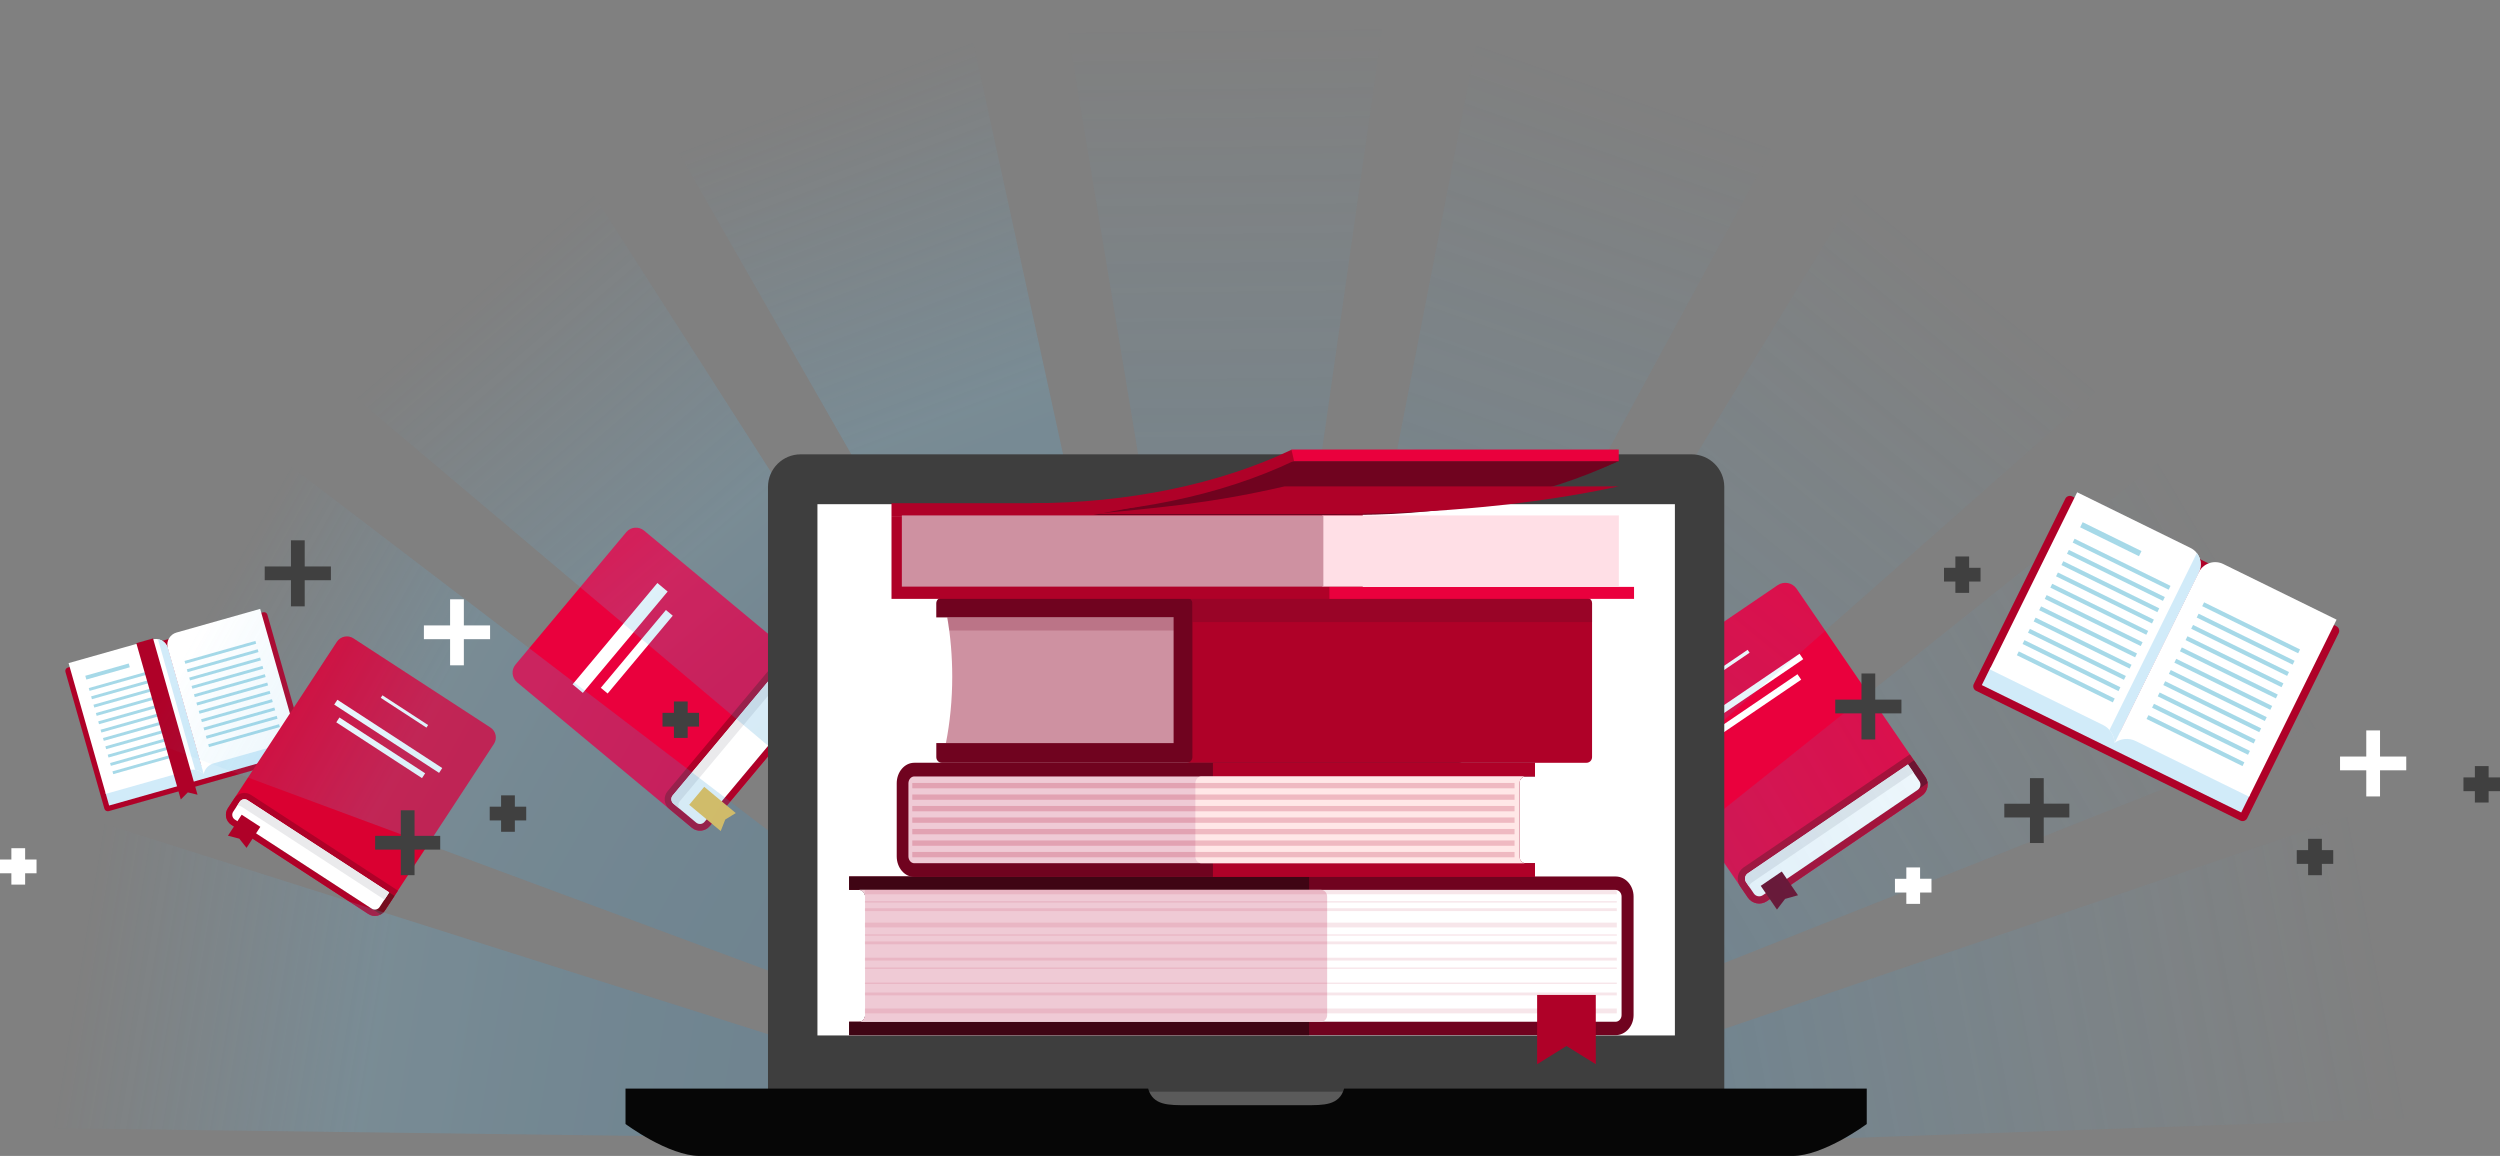 <svg width="545" height="252" viewBox="0 0 545 252" fill="none" xmlns="http://www.w3.org/2000/svg">
<rect x="0" y="0" width="545" height="252" fill="#808080" stroke="none"/>
<g clip-path="url(#clip0_12_480)">
<path d="M66.783 163.843C66.902 164.252 66.664 164.674 66.254 164.786L23.702 176.828C23.299 176.94 22.869 176.709 22.757 176.301L14.263 146.462C14.151 146.06 14.382 145.638 14.792 145.52L57.345 133.478C57.755 133.366 58.178 133.596 58.29 133.998L66.783 163.843Z" fill="#AF0128"/>
<path d="M64.754 160.977L22.992 172.796L23.791 175.605L65.553 163.786L64.754 160.977Z" fill="#D1EBF9"/>
<path d="M44.39 168.754L36.597 141.367C36.604 141.341 36.604 141.308 36.597 141.282C36.577 141.203 36.551 141.13 36.525 141.058C36.254 139.673 37.086 138.289 38.474 137.894L56.717 132.733L64.827 161.24L46.584 166.401C45.434 166.73 44.621 167.666 44.39 168.754Z" fill="white"/>
<path d="M44.41 168.754L36.617 141.367C36.597 141.348 36.577 141.321 36.571 141.295C36.551 141.216 36.531 141.143 36.518 141.064C36.022 139.746 34.575 139.001 33.193 139.397L14.951 144.557L23.061 173.064L41.303 167.903C42.453 167.58 43.636 167.943 44.41 168.754Z" fill="white"/>
<path d="M36.518 141.064C36.168 140.141 35.361 139.502 34.429 139.337L42.533 167.818C43.246 167.903 43.914 168.24 44.41 168.76L36.617 141.367C36.597 141.348 36.577 141.321 36.571 141.295C36.544 141.216 36.531 141.137 36.518 141.064Z" fill="#D1EBF9"/>
<path d="M28.063 144.638L18.589 147.319L18.824 148.144L28.298 145.463L28.063 144.638Z" fill="#A6D9E8"/>
<path d="M34.799 145.622L19.348 149.995L19.524 150.616L34.975 146.244L34.799 145.622Z" fill="#A6D9E8"/>
<path d="M35.314 147.435L19.863 151.807L20.04 152.429L35.491 148.056L35.314 147.435Z" fill="#A6D9E8"/>
<path d="M35.825 149.257L20.374 153.629L20.551 154.251L36.002 149.878L35.825 149.257Z" fill="#A6D9E8"/>
<path d="M36.348 151.066L20.897 155.438L21.074 156.059L36.525 151.687L36.348 151.066Z" fill="#A6D9E8"/>
<path d="M36.862 152.886L21.411 157.259L21.588 157.88L37.039 153.508L36.862 152.886Z" fill="#A6D9E8"/>
<path d="M37.556 155.321L22.102 159.697L21.924 159.078L37.377 154.701L37.556 155.321Z" fill="#A6D9E8"/>
<path d="M37.902 156.515L22.451 160.888L22.628 161.509L38.079 157.137L37.902 156.515Z" fill="#A6D9E8"/>
<path d="M38.417 158.328L22.966 162.701L23.143 163.322L38.594 158.95L38.417 158.328Z" fill="#A6D9E8"/>
<path d="M38.93 160.149L23.479 164.522L23.656 165.143L39.107 160.77L38.93 160.149Z" fill="#A6D9E8"/>
<path d="M39.445 161.962L23.994 166.335L24.171 166.956L39.622 162.584L39.445 161.962Z" fill="#A6D9E8"/>
<path d="M39.962 163.781L24.511 168.154L24.686 168.769L40.137 164.396L39.962 163.781Z" fill="#A6D9E8"/>
<path d="M55.675 139.715L40.224 144.087L40.399 144.702L55.85 140.33L55.675 139.715Z" fill="#A6D9E8"/>
<path d="M56.18 141.535L40.729 145.907L40.906 146.529L56.356 142.156L56.18 141.535Z" fill="#A6D9E8"/>
<path d="M56.7 143.34L41.249 147.711L41.426 148.332L56.877 143.961L56.7 143.34Z" fill="#A6D9E8"/>
<path d="M57.398 145.784L41.944 150.153L41.766 149.534L57.219 145.164L57.398 145.784Z" fill="#A6D9E8"/>
<path d="M57.732 146.978L42.281 151.35L42.458 151.972L57.909 147.599L57.732 146.978Z" fill="#A6D9E8"/>
<path d="M58.262 148.803L42.81 153.174L42.986 153.795L58.439 149.424L58.262 148.803Z" fill="#A6D9E8"/>
<path d="M58.773 150.603L43.322 154.976L43.499 155.597L58.95 151.225L58.773 150.603Z" fill="#A6D9E8"/>
<path d="M59.284 152.426L43.833 156.799L44.01 157.42L59.461 153.048L59.284 152.426Z" fill="#A6D9E8"/>
<path d="M59.811 154.234L44.36 158.606L44.537 159.228L59.988 154.855L59.811 154.234Z" fill="#A6D9E8"/>
<path d="M60.325 156.055L44.873 160.428L45.05 161.049L60.501 156.677L60.325 156.055Z" fill="#A6D9E8"/>
<path d="M60.837 157.877L45.386 162.25L45.561 162.865L61.012 158.492L60.837 157.877Z" fill="#A6D9E8"/>
<path d="M43.061 173.249L40.946 172.741L39.413 174.284L29.717 140.207L31.541 139.693L33.365 139.179L43.061 173.249Z" fill="#AF0128"/>
<path d="M136.528 116.011L112.376 144.88C111.405 146.04 111.563 147.767 112.726 148.743L150.837 180.453C152.001 181.422 153.732 181.264 154.704 180.104L178.862 151.234C179.834 150.074 179.675 148.347 178.512 147.378L140.401 115.668C139.231 114.693 137.499 114.851 136.528 116.011Z" fill="#EA003D"/>
<path d="M154.704 180.104L178.862 151.234C179.834 150.074 179.675 148.347 178.512 147.378L171.453 141.506L145.536 172.478C144.565 173.638 144.723 175.365 145.887 176.34L150.837 180.46C151.994 181.415 153.732 181.264 154.704 180.104Z" fill="#AF0128"/>
<path d="M153.646 165.043C153.19 165.59 153.263 166.401 153.812 166.855L158.762 170.975C159.311 171.43 160.124 171.357 160.58 170.81L179.292 148.446C179.126 148.044 178.868 147.675 178.505 147.379L172.563 142.435L153.646 165.043Z" fill="#70031F"/>
<path d="M153.587 179.168C153.131 179.715 152.318 179.787 151.769 179.333L146.819 175.213C146.27 174.758 146.197 173.941 146.653 173.4L171.631 143.549L177.573 148.492C178.122 148.947 178.194 149.765 177.738 150.305L153.587 179.168Z" fill="white"/>
<path d="M146.653 173.4C146.197 173.948 146.27 174.758 146.819 175.213L148.359 176.492C147.81 176.037 147.737 175.22 148.193 174.679L173.171 144.828L171.638 143.549L146.653 173.4Z" fill="#EAEAEC"/>
<path d="M160.401 177.25L158.101 178.66L157.116 181.171L150.242 175.45L151.882 173.486L153.521 171.529L160.401 177.25Z" fill="#F8C44F"/>
<path d="M145.169 132.98L130.974 149.944L132.466 151.185L146.661 134.222L145.169 132.98Z" fill="white"/>
<path d="M143.31 127.096L124.825 149.186L127.063 151.049L145.548 128.959L143.31 127.096Z" fill="white"/>
<path d="M106.917 158.603L77.041 139.153C75.838 138.368 74.226 138.711 73.439 139.904L49.671 176.208C48.885 177.408 49.222 179.009 50.425 179.794L80.3 199.244C81.503 200.029 83.116 199.686 83.895 198.493L107.664 162.189C108.457 160.996 108.12 159.388 106.917 158.603Z" fill="#DA0031"/>
<path d="M50.431 179.807L80.306 199.257C81.509 200.042 83.122 199.699 83.902 198.506L86.751 194.156L54.701 173.282C53.498 172.497 51.885 172.833 51.099 174.033L49.671 176.215C48.891 177.414 49.228 179.023 50.431 179.807Z" fill="#AF0128"/>
<path d="M62.599 180.064C62.031 179.695 61.278 179.853 60.907 180.42L59.48 182.602C59.109 183.162 59.268 183.92 59.837 184.289L82.977 199.356C83.34 199.159 83.657 198.875 83.902 198.506L85.997 195.303L62.599 180.064Z" fill="#750D1E"/>
<path d="M51.185 178.654C50.623 178.284 50.458 177.526 50.828 176.966L52.255 174.785C52.626 174.224 53.386 174.06 53.947 174.429L84.841 194.545L82.745 197.748C82.375 198.308 81.615 198.467 81.053 198.104L51.185 178.654Z" fill="white"/>
<path d="M53.947 174.435C53.386 174.066 52.626 174.224 52.255 174.791L51.495 175.958C51.865 175.397 52.348 175.655 52.916 176.017L83.809 196.133L84.847 194.551L53.947 174.435Z" fill="#EAEAEC"/>
<path d="M53.749 184.83L52.163 182.826L49.691 182.186L52.685 177.606L54.721 178.93L56.75 180.249L53.749 184.83Z" fill="#AF0128"/>
<path d="M83.372 151.576L83.007 152.133L92.967 158.62L93.332 158.063L83.372 151.576Z" fill="white"/>
<path d="M73.548 152.55L72.858 153.604L95.72 168.489L96.41 167.435L73.548 152.55Z" fill="white"/>
<path d="M73.998 156.411L73.308 157.465L91.997 169.633L92.687 168.579L73.998 156.411Z" fill="white"/>
<path d="M387.52 127.572L353.765 150.529C352.403 151.452 352.06 153.304 352.985 154.655L381.043 195.679C381.968 197.03 383.819 197.379 385.18 196.456L418.935 173.499C420.29 172.576 420.641 170.731 419.715 169.373L391.658 128.35C390.732 126.999 388.882 126.649 387.52 127.572Z" fill="#EA003D"/>
<path d="M385.174 196.456L418.929 173.499C420.284 172.577 420.634 170.731 419.709 169.373L416.344 164.456L380.13 189.081C378.769 190.004 378.419 191.856 379.344 193.207L381.029 195.672C381.961 197.03 383.819 197.379 385.174 196.456Z" fill="#AF0128"/>
<path d="M390.798 183.735C390.157 184.17 389.992 185.04 390.428 185.68L392.114 188.145C392.55 188.778 393.416 188.942 394.057 188.507L420.204 170.724C420.158 170.256 419.993 169.795 419.709 169.373L417.237 165.755L390.798 183.735Z" fill="#70031F"/>
<path d="M384.288 195.158C383.653 195.593 382.774 195.428 382.345 194.795L380.659 192.33C380.223 191.697 380.388 190.821 381.029 190.392L415.941 166.651L418.413 170.27C418.849 170.902 418.678 171.779 418.043 172.207L384.288 195.158Z" fill="white"/>
<path d="M381.023 190.386C380.388 190.821 380.223 191.691 380.653 192.324L381.552 193.642C381.116 193.002 381.605 192.607 382.239 192.172L417.151 168.431L415.928 166.644L381.023 190.386Z" fill="#EAEAEC"/>
<path d="M391.962 195.164L389.146 195.962L387.375 198.289L383.839 193.115L386.132 191.552L388.426 189.99L391.962 195.164Z" fill="#70031F"/>
<path d="M380.981 141.657L369.719 149.312L370.151 149.943L381.413 142.289L380.981 141.657Z" fill="white"/>
<path d="M392.294 142.515L366.459 160.086L367.271 161.274L393.106 143.702L392.294 142.515Z" fill="white"/>
<path d="M391.849 146.979L370.732 161.339L371.544 162.526L392.661 148.166L391.849 146.979Z" fill="white"/>
<g opacity="0.67">
<path opacity="0.3" d="M269.612 228.503L285.911 114.251L302.21 0L267.001 0.382L231.792 0.771L250.702 114.64L269.612 228.503Z" fill="url(#paint0_linear_12_480)"/>
<path opacity="0.3" d="M278.799 230.605L334.055 128.699L389.305 26.793L356.085 15.377L322.865 3.955L300.829 117.277L278.799 230.605Z" fill="url(#paint1_linear_12_480)"/>
<path opacity="0.3" d="M286.698 235.661L374.241 158.386L461.785 81.118L434.561 59.268L407.336 37.418L347.01 136.536L286.698 235.661Z" fill="url(#paint2_linear_12_480)"/>
<path opacity="0.3" d="M292.349 243.049L401.625 199.732L510.901 156.422L492.95 126.774L475.011 97.134L383.68 170.092L292.349 243.049Z" fill="url(#paint3_linear_12_480)"/>
<path opacity="0.3" d="M295.085 251.881L412.907 247.749L530.73 243.616L524.226 209.757L517.729 175.898L406.404 213.89L295.085 251.881Z" fill="url(#paint4_linear_12_480)"/>
<path opacity="0.3" d="M241.66 248.981L129.488 213.442L17.33 177.896L11.6 211.886L5.876 245.883L123.765 247.432L241.66 248.981Z" fill="url(#paint5_linear_12_480)"/>
<path opacity="0.3" d="M245.368 240.498L152.397 169.558L59.42 98.624L42.156 128.653L24.892 158.682L135.133 199.587L245.368 240.498Z" fill="url(#paint6_linear_12_480)"/>
<path opacity="0.3" d="M251.825 233.769L189.252 135.996L126.686 38.222L99.963 60.658L73.241 83.101L162.536 158.432L251.825 233.769Z" fill="url(#paint7_linear_12_480)"/>
<path opacity="0.3" d="M260.246 229.597L235.625 116.782L211.005 3.968L178.049 16.115L145.1 28.256L202.67 128.93L260.246 229.597Z" fill="url(#paint8_linear_12_480)"/>
</g>
<path d="M296.731 237.229H245.645V243.801H296.731V237.229Z" fill="#5A5A5A"/>
<path d="M167.421 237.981V106.144C167.421 102.222 170.62 99.045 174.539 99.045H368.768C372.701 99.045 375.894 102.229 375.894 106.144V237.981" fill="#3E3E3E"/>
<path d="M365.127 109.914H178.201V225.728H365.127V109.914Z" fill="white"/>
<path d="M406.952 245.033V237.321H294.497H293.016C291.945 241.012 288.568 240.933 284.523 240.933H258.785C254.74 240.933 251.362 241.012 250.292 237.321H248.818H136.362V245.033C136.362 245.033 145.715 252 152.589 252H238.672H304.636H390.719C397.593 252 406.952 245.033 406.952 245.033Z" fill="#060606"/>
<path d="M185.104 222.742H187.286C188.006 222.742 188.595 222.081 188.595 221.281V195.458C188.595 194.651 188.006 193.997 187.286 193.997H185.104V191.074H352.194C354.362 191.074 356.121 193.038 356.121 195.458V221.281C356.121 223.701 354.362 225.665 352.194 225.665H185.104V222.742Z" fill="#70031F"/>
<path d="M185.104 222.742H187.286C188.006 222.742 188.595 222.081 188.595 221.281V195.458C188.595 194.651 188.006 193.997 187.286 193.997H185.104V191.074H285.385V225.672H185.104V222.742Z" fill="#3F0514"/>
<path d="M188.595 221.281V195.458C188.595 194.651 188.006 193.997 187.285 193.997H352.193C352.914 193.997 353.503 194.651 353.503 195.458V221.281C353.503 222.088 352.914 222.742 352.193 222.742H187.285C188.006 222.742 188.595 222.081 188.595 221.281Z" fill="white"/>
<path d="M188.595 221.281V195.458C188.595 194.651 188.006 193.997 187.285 193.997H288.01C288.731 193.997 289.32 194.651 289.32 195.458V221.281C289.32 222.088 288.731 222.742 288.01 222.742H187.285C188.006 222.742 188.595 222.081 188.595 221.281Z" fill="#EFCAD5"/>
<g opacity="0.1">
<path d="M352.465 193.904H188.542V194.956H352.465V193.904Z" fill="#AF0128"/>
<path d="M352.465 219.859H188.542V220.911H352.465V219.859Z" fill="#AF0128"/>
<path d="M352.465 196.443H188.542V196.754H352.465V196.443Z" fill="#AF0128"/>
<path d="M352.465 203.678H188.542V203.989H352.465V203.678Z" fill="#AF0128"/>
<path d="M352.465 210.912H188.542V211.223H352.465V210.912Z" fill="#AF0128"/>
<path d="M352.465 214.198H188.542V214.516H352.465V214.198Z" fill="#AF0128"/>
<path d="M352.465 197.997H188.542V198.619H352.465V197.997Z" fill="#AF0128"/>
<path d="M352.465 201.132H188.542V202.183H352.465V201.132Z" fill="#AF0128"/>
<path d="M352.465 205.232H188.542V205.853H352.465V205.232Z" fill="#AF0128"/>
<path d="M352.465 216.368H188.542V216.996H352.465V216.368Z" fill="#AF0128"/>
<path d="M352.465 208.783H188.542V209.404H352.465V208.783Z" fill="#AF0128"/>
</g>
<path d="M335.093 232L341.488 228.026L347.882 232V216.897H341.488H335.093V232Z" fill="#AF0128"/>
<path d="M206.502 134.588C207.21 138.675 207.587 143.019 207.587 147.523C207.587 152.595 207.097 157.468 206.211 161.991H313.727V134.588H206.502Z" fill="#CE91A1"/>
<path opacity="0.2" d="M206.502 134.588C206.668 135.527 206.806 136.486 206.932 137.451H303.907V134.588H206.502Z" fill="#70031F"/>
<path d="M318.026 130.29H205.338C204.657 130.29 204.108 130.839 204.108 131.52V134.588H255.846V161.991H204.115V165.059C204.115 165.741 204.664 166.289 205.345 166.289H318.026C318.707 166.289 319.256 165.741 319.256 165.059V131.52C319.249 130.845 318.7 130.29 318.026 130.29Z" fill="#70031F"/>
<path d="M345.839 130.29H258.716C259.391 130.29 259.946 130.839 259.946 131.52V165.059C259.946 165.741 259.397 166.289 258.716 166.289H345.839C346.52 166.289 347.069 165.741 347.069 165.059V131.52C347.062 130.845 346.513 130.29 345.839 130.29Z" fill="#AF0128"/>
<path opacity="0.4" d="M345.839 130.29H258.716C259.391 130.29 259.946 130.839 259.946 131.52V135.606H347.069V131.52C347.062 130.845 346.513 130.29 345.839 130.29Z" fill="#7A0826"/>
<path d="M334.63 188.184H332.501C331.8 188.184 331.225 187.516 331.225 186.69V170.76C331.225 169.94 331.8 169.265 332.501 169.265H334.63V166.283H199.314C197.198 166.283 195.485 168.293 195.485 170.76V186.69C195.485 189.163 197.198 191.173 199.314 191.173H334.63V188.184Z" fill="#70031F"/>
<path d="M334.63 188.184H332.501C331.8 188.184 331.224 187.516 331.224 186.69V170.76C331.224 169.94 331.8 169.265 332.501 169.265H334.63V166.283H264.416V191.173H334.63V188.184Z" fill="#AF0128"/>
<path d="M331.225 186.69V170.76C331.225 169.94 331.8 169.265 332.501 169.265H199.314C198.613 169.265 198.038 169.94 198.038 170.76V186.69C198.038 187.516 198.613 188.184 199.314 188.184H332.501C331.793 188.184 331.225 187.516 331.225 186.69Z" fill="#EFCAD5"/>
<path d="M331.224 186.69V170.76C331.224 169.94 331.8 169.265 332.501 169.265H261.864C261.163 169.265 260.587 169.94 260.587 170.76V186.69C260.587 187.516 261.163 188.184 261.864 188.184H332.494C331.793 188.184 331.224 187.516 331.224 186.69Z" fill="#FFE7E7"/>
<g opacity="0.2">
<path d="M330.173 170.687H198.878V171.851H330.173V170.687Z" fill="#AF0128"/>
<path d="M330.173 173.193H198.878V174.357H330.173V173.193Z" fill="#AF0128"/>
<path d="M330.173 175.699H198.878V176.863H330.173V175.699Z" fill="#AF0128"/>
<path d="M330.173 178.206H198.878V179.37H330.173V178.206Z" fill="#AF0128"/>
<path d="M330.173 180.712H198.878V181.876H330.173V180.712Z" fill="#AF0128"/>
<path d="M330.173 183.218H198.878V184.382H330.173V183.218Z" fill="#AF0128"/>
<path d="M330.173 185.724H198.878V186.888H330.173V185.724Z" fill="#AF0128"/>
</g>
<path d="M295.853 112.231V109.691C316.584 109.691 336.647 105.558 352.339 98.046L352.881 100.453C337.017 108.051 316.762 112.231 295.853 112.231Z" fill="#70031F"/>
<path d="M297.077 109.698H194.348V112.508H297.077V109.698Z" fill="#AF0128"/>
<path d="M297.077 112.508H194.348V130.554H297.077V112.508Z" fill="#AF0128"/>
<path d="M291.317 112.264H238.362C251.264 109.731 263.028 108.217 280.049 100.533H352.881C335.04 108.078 313.509 112.204 291.317 112.264Z" fill="#70031F"/>
<path d="M291.317 112.052H238.362C251.264 110.749 263.028 109.969 280.049 106.028H352.881C335.04 109.903 313.509 112.026 291.317 112.052Z" fill="#AF0128"/>
<path d="M356.221 127.942H289.809V130.554H356.221V127.942Z" fill="#EA003D"/>
<path d="M352.888 98H281.503V100.539H352.888V98Z" fill="#EA003D"/>
<path d="M225.064 112.231V109.691C245.795 109.691 265.858 105.558 281.55 98.046L282.092 100.453C266.228 108.051 245.973 112.231 225.064 112.231Z" fill="#AF0128"/>
<path d="M352.908 112.363H288.295V127.883H352.908V112.363Z" fill="#FFDFE6"/>
<path d="M288.493 112.363H196.603V127.883H288.493V112.363Z" fill="#CE91A1"/>
<path d="M114.716 177.355H106.758" stroke="#404040" stroke-width="3"/>
<path d="M110.737 181.33V173.387" stroke="#404040" stroke-width="3"/>
<path d="M152.391 156.896H144.426" stroke="#404040" stroke-width="3"/>
<path d="M148.412 160.864V152.922" stroke="#404040" stroke-width="3"/>
<path d="M7.965 188.876H0" stroke="white" stroke-width="3"/>
<path d="M3.979 192.844V184.909" stroke="white" stroke-width="3"/>
<path d="M72.137 124.988H57.708" stroke="#404040" stroke-width="3"/>
<path d="M64.926 132.186V117.791" stroke="#404040" stroke-width="3"/>
<path d="M106.837 137.841H92.409" stroke="white" stroke-width="3"/>
<path d="M99.62 145.039V130.643" stroke="white" stroke-width="3"/>
<path d="M95.965 183.716H81.78" stroke="#404040" stroke-width="3"/>
<path d="M88.872 190.788V176.643" stroke="#404040" stroke-width="3"/>
<path d="M508.647 186.827H500.689" stroke="#404040" stroke-width="3"/>
<path d="M504.668 190.794V182.859" stroke="#404040" stroke-width="3"/>
<path d="M545 170.975H537.035" stroke="#404040" stroke-width="3"/>
<path d="M541.021 174.949V167.007" stroke="#404040" stroke-width="3"/>
<path d="M431.758 125.278H423.793" stroke="#404040" stroke-width="3"/>
<path d="M427.772 129.246V121.31" stroke="#404040" stroke-width="3"/>
<path d="M421.064 193.068L413.099 193.075" stroke="white" stroke-width="3"/>
<path d="M417.078 197.043V189.101" stroke="white" stroke-width="3"/>
<path d="M414.513 154.016H400.085" stroke="#404040" stroke-width="3"/>
<path d="M407.302 161.207V146.818" stroke="#404040" stroke-width="3"/>
<path d="M524.563 166.427H510.128" stroke="white" stroke-width="3"/>
<path d="M517.346 173.624V159.229" stroke="white" stroke-width="3"/>
<path d="M451.118 176.703L436.94 176.709" stroke="#404040" stroke-width="3"/>
<path d="M444.032 183.781V169.637" stroke="#404040" stroke-width="3"/>
<path d="M489.883 178.383C489.612 178.93 488.944 179.161 488.396 178.891L430.786 150.595C430.238 150.325 430.013 149.659 430.284 149.112L450.238 108.715C450.509 108.168 451.177 107.944 451.726 108.214L509.335 136.51C509.883 136.78 510.108 137.446 509.844 137.993L489.883 178.383Z" fill="#AF0128"/>
<path d="M433.917 145.542L432.036 149.35L488.586 177.121L490.466 173.313L433.917 145.542Z" fill="#D1EBF9"/>
<path d="M460.953 161.952L479.268 124.876C479.301 124.85 479.334 124.824 479.354 124.784C479.407 124.679 479.446 124.573 479.486 124.474C480.543 122.721 482.797 122.035 484.674 122.958L509.374 135.086L490.306 173.684L465.606 161.556C464.053 160.785 462.268 161.002 460.953 161.952Z" fill="white"/>
<path d="M460.979 161.965L479.294 124.889C479.294 124.85 479.294 124.804 479.314 124.764C479.367 124.659 479.426 124.56 479.479 124.468C480.226 122.563 479.4 120.361 477.523 119.445L452.823 107.317L433.761 145.915L458.461 158.05C460.007 158.801 460.933 160.343 460.979 161.965Z" fill="white"/>
<path d="M479.473 124.468C479.995 123.136 479.744 121.66 478.911 120.579L459.869 159.137C460.556 159.928 460.946 160.93 460.979 161.971L479.294 124.896C479.294 124.857 479.294 124.81 479.314 124.771C479.36 124.659 479.42 124.56 479.473 124.468Z" fill="#D1EBF9"/>
<path d="M454.021 113.836L453.469 114.953L466.293 121.253L466.845 120.136L454.021 113.836Z" fill="#A6D9E8"/>
<path d="M452.258 117.446L451.843 118.285L472.762 128.559L473.177 127.719L452.258 117.446Z" fill="#A6D9E8"/>
<path d="M451.015 119.883L450.601 120.722L471.52 130.996L471.935 130.156L451.015 119.883Z" fill="#A6D9E8"/>
<path d="M449.802 122.343L449.387 123.182L470.307 133.456L470.721 132.616L449.802 122.343Z" fill="#A6D9E8"/>
<path d="M448.626 124.801L448.211 125.64L469.13 135.916L469.545 135.076L448.626 124.801Z" fill="#A6D9E8"/>
<path d="M447.383 127.265L446.968 128.104L467.887 138.378L468.302 137.538L447.383 127.265Z" fill="#A6D9E8"/>
<path d="M446.168 129.726L445.753 130.565L466.672 140.839L467.087 139.999L446.168 129.726Z" fill="#A6D9E8"/>
<path d="M444.951 132.184L444.537 133.024L465.456 143.297L465.87 142.458L444.951 132.184Z" fill="#A6D9E8"/>
<path d="M464.257 145.757L443.338 135.481L443.755 134.644L464.674 144.92L464.257 145.757Z" fill="#A6D9E8"/>
<path d="M442.516 137.091L442.102 137.931L463.021 148.204L463.436 147.365L442.516 137.091Z" fill="#A6D9E8"/>
<path d="M441.328 139.549L440.914 140.388L461.833 150.664L462.247 149.824L441.328 139.549Z" fill="#A6D9E8"/>
<path d="M440.09 142.006L439.675 142.845L460.594 153.119L461.009 152.279L440.09 142.006Z" fill="#A6D9E8"/>
<path d="M480.492 131.305L480.078 132.144L500.997 142.418L501.411 141.578L480.492 131.305Z" fill="#A6D9E8"/>
<path d="M479.296 133.783L478.881 134.623L499.8 144.896L500.215 144.056L479.296 133.783Z" fill="#A6D9E8"/>
<path d="M498.594 147.345L477.675 137.07L478.085 136.233L499.004 146.508L498.594 147.345Z" fill="#A6D9E8"/>
<path d="M476.869 138.697L476.454 139.537L497.373 149.811L497.788 148.971L476.869 138.697Z" fill="#A6D9E8"/>
<path d="M475.636 141.14L475.221 141.98L496.14 152.254L496.555 151.414L475.636 141.14Z" fill="#A6D9E8"/>
<path d="M474.421 143.622L474.007 144.462L494.923 154.738L495.338 153.898L474.421 143.622Z" fill="#A6D9E8"/>
<path d="M493.736 157.179L472.817 146.904L473.226 146.067L494.152 156.342L493.736 157.179Z" fill="#A6D9E8"/>
<path d="M472.013 148.503L471.598 149.343L492.518 159.619L492.932 158.779L472.013 148.503Z" fill="#A6D9E8"/>
<path d="M470.8 150.964L470.385 151.803L491.304 162.079L491.719 161.239L470.8 150.964Z" fill="#A6D9E8"/>
<path d="M469.565 153.43L469.15 154.27L490.069 164.543L490.484 163.704L469.565 153.43Z" fill="#A6D9E8"/>
<path d="M468.357 155.904L467.945 156.738L488.864 167.012L489.276 166.178L468.357 155.904Z" fill="#A6D9E8"/>
</g>
<defs>
<linearGradient id="paint0_linear_12_480" x1="267.063" y1="5.689" x2="268.861" y2="166.691" gradientUnits="userSpaceOnUse">
<stop stop-color="#63BDEA" stop-opacity="0"/>
<stop offset="1" stop-color="#2E95D1"/>
</linearGradient>
<linearGradient id="paint1_linear_12_480" x1="354.384" y1="20.203" x2="300.968" y2="172.658" gradientUnits="userSpaceOnUse">
<stop stop-color="#63BDEA" stop-opacity="0"/>
<stop offset="1" stop-color="#2E95D1"/>
</linearGradient>
<linearGradient id="paint2_linear_12_480" x1="431.358" y1="63.159" x2="328.364" y2="189.061" gradientUnits="userSpaceOnUse">
<stop stop-color="#63BDEA" stop-opacity="0"/>
<stop offset="1" stop-color="#2E95D1"/>
</linearGradient>
<linearGradient id="paint3_linear_12_480" x1="488.549" y1="129.379" x2="347.699" y2="213.061" gradientUnits="userSpaceOnUse">
<stop stop-color="#63BDEA" stop-opacity="0"/>
<stop offset="1" stop-color="#2E95D1"/>
</linearGradient>
<linearGradient id="paint4_linear_12_480" x1="519.014" y1="210.732" x2="357.34" y2="241.184" gradientUnits="userSpaceOnUse">
<stop stop-color="#63BDEA" stop-opacity="0"/>
<stop offset="1" stop-color="#2E95D1"/>
</linearGradient>
<linearGradient id="paint5_linear_12_480" x1="16.853" y1="212.751" x2="179.188" y2="239.577" gradientUnits="userSpaceOnUse">
<stop stop-color="#63BDEA" stop-opacity="0"/>
<stop offset="0.4" stop-color="#5FBAE8"/>
<stop offset="0.62" stop-color="#44A6DB"/>
<stop offset="0.805" stop-color="#3499D4"/>
<stop offset="1" stop-color="#2E95D1"/>
</linearGradient>
<linearGradient id="paint6_linear_12_480" x1="46.626" y1="131.16" x2="189.373" y2="211.694" gradientUnits="userSpaceOnUse">
<stop stop-color="#63BDEA" stop-opacity="0"/>
<stop offset="0.32" stop-color="#5FBAE8"/>
<stop offset="0.56" stop-color="#44A6DB"/>
<stop offset="0.748" stop-color="#3499D4"/>
<stop offset="1" stop-color="#2E95D1"/>
</linearGradient>
<linearGradient id="paint7_linear_12_480" x1="103.252" y1="64.483" x2="209.075" y2="188.117" gradientUnits="userSpaceOnUse">
<stop stop-color="#63BDEA" stop-opacity="0"/>
<stop offset="0.455" stop-color="#5FBAE8"/>
<stop offset="0.595" stop-color="#44A6DB"/>
<stop offset="0.748" stop-color="#3499D4"/>
<stop offset="1" stop-color="#2E95D1"/>
</linearGradient>
<linearGradient id="paint8_linear_12_480" x1="179.858" y1="20.896" x2="236.684" y2="172.175" gradientUnits="userSpaceOnUse">
<stop stop-color="#63BDEA" stop-opacity="0"/>
<stop offset="0.465" stop-color="#5FBAE8"/>
<stop offset="0.65" stop-color="#44A6DB"/>
<stop offset="0.82" stop-color="#3499D4"/>
<stop offset="1" stop-color="#2E95D1"/>
</linearGradient>
<clipPath id="clip0_12_480">
<rect width="545" height="252" fill="white"/>
</clipPath>
</defs>
</svg>
